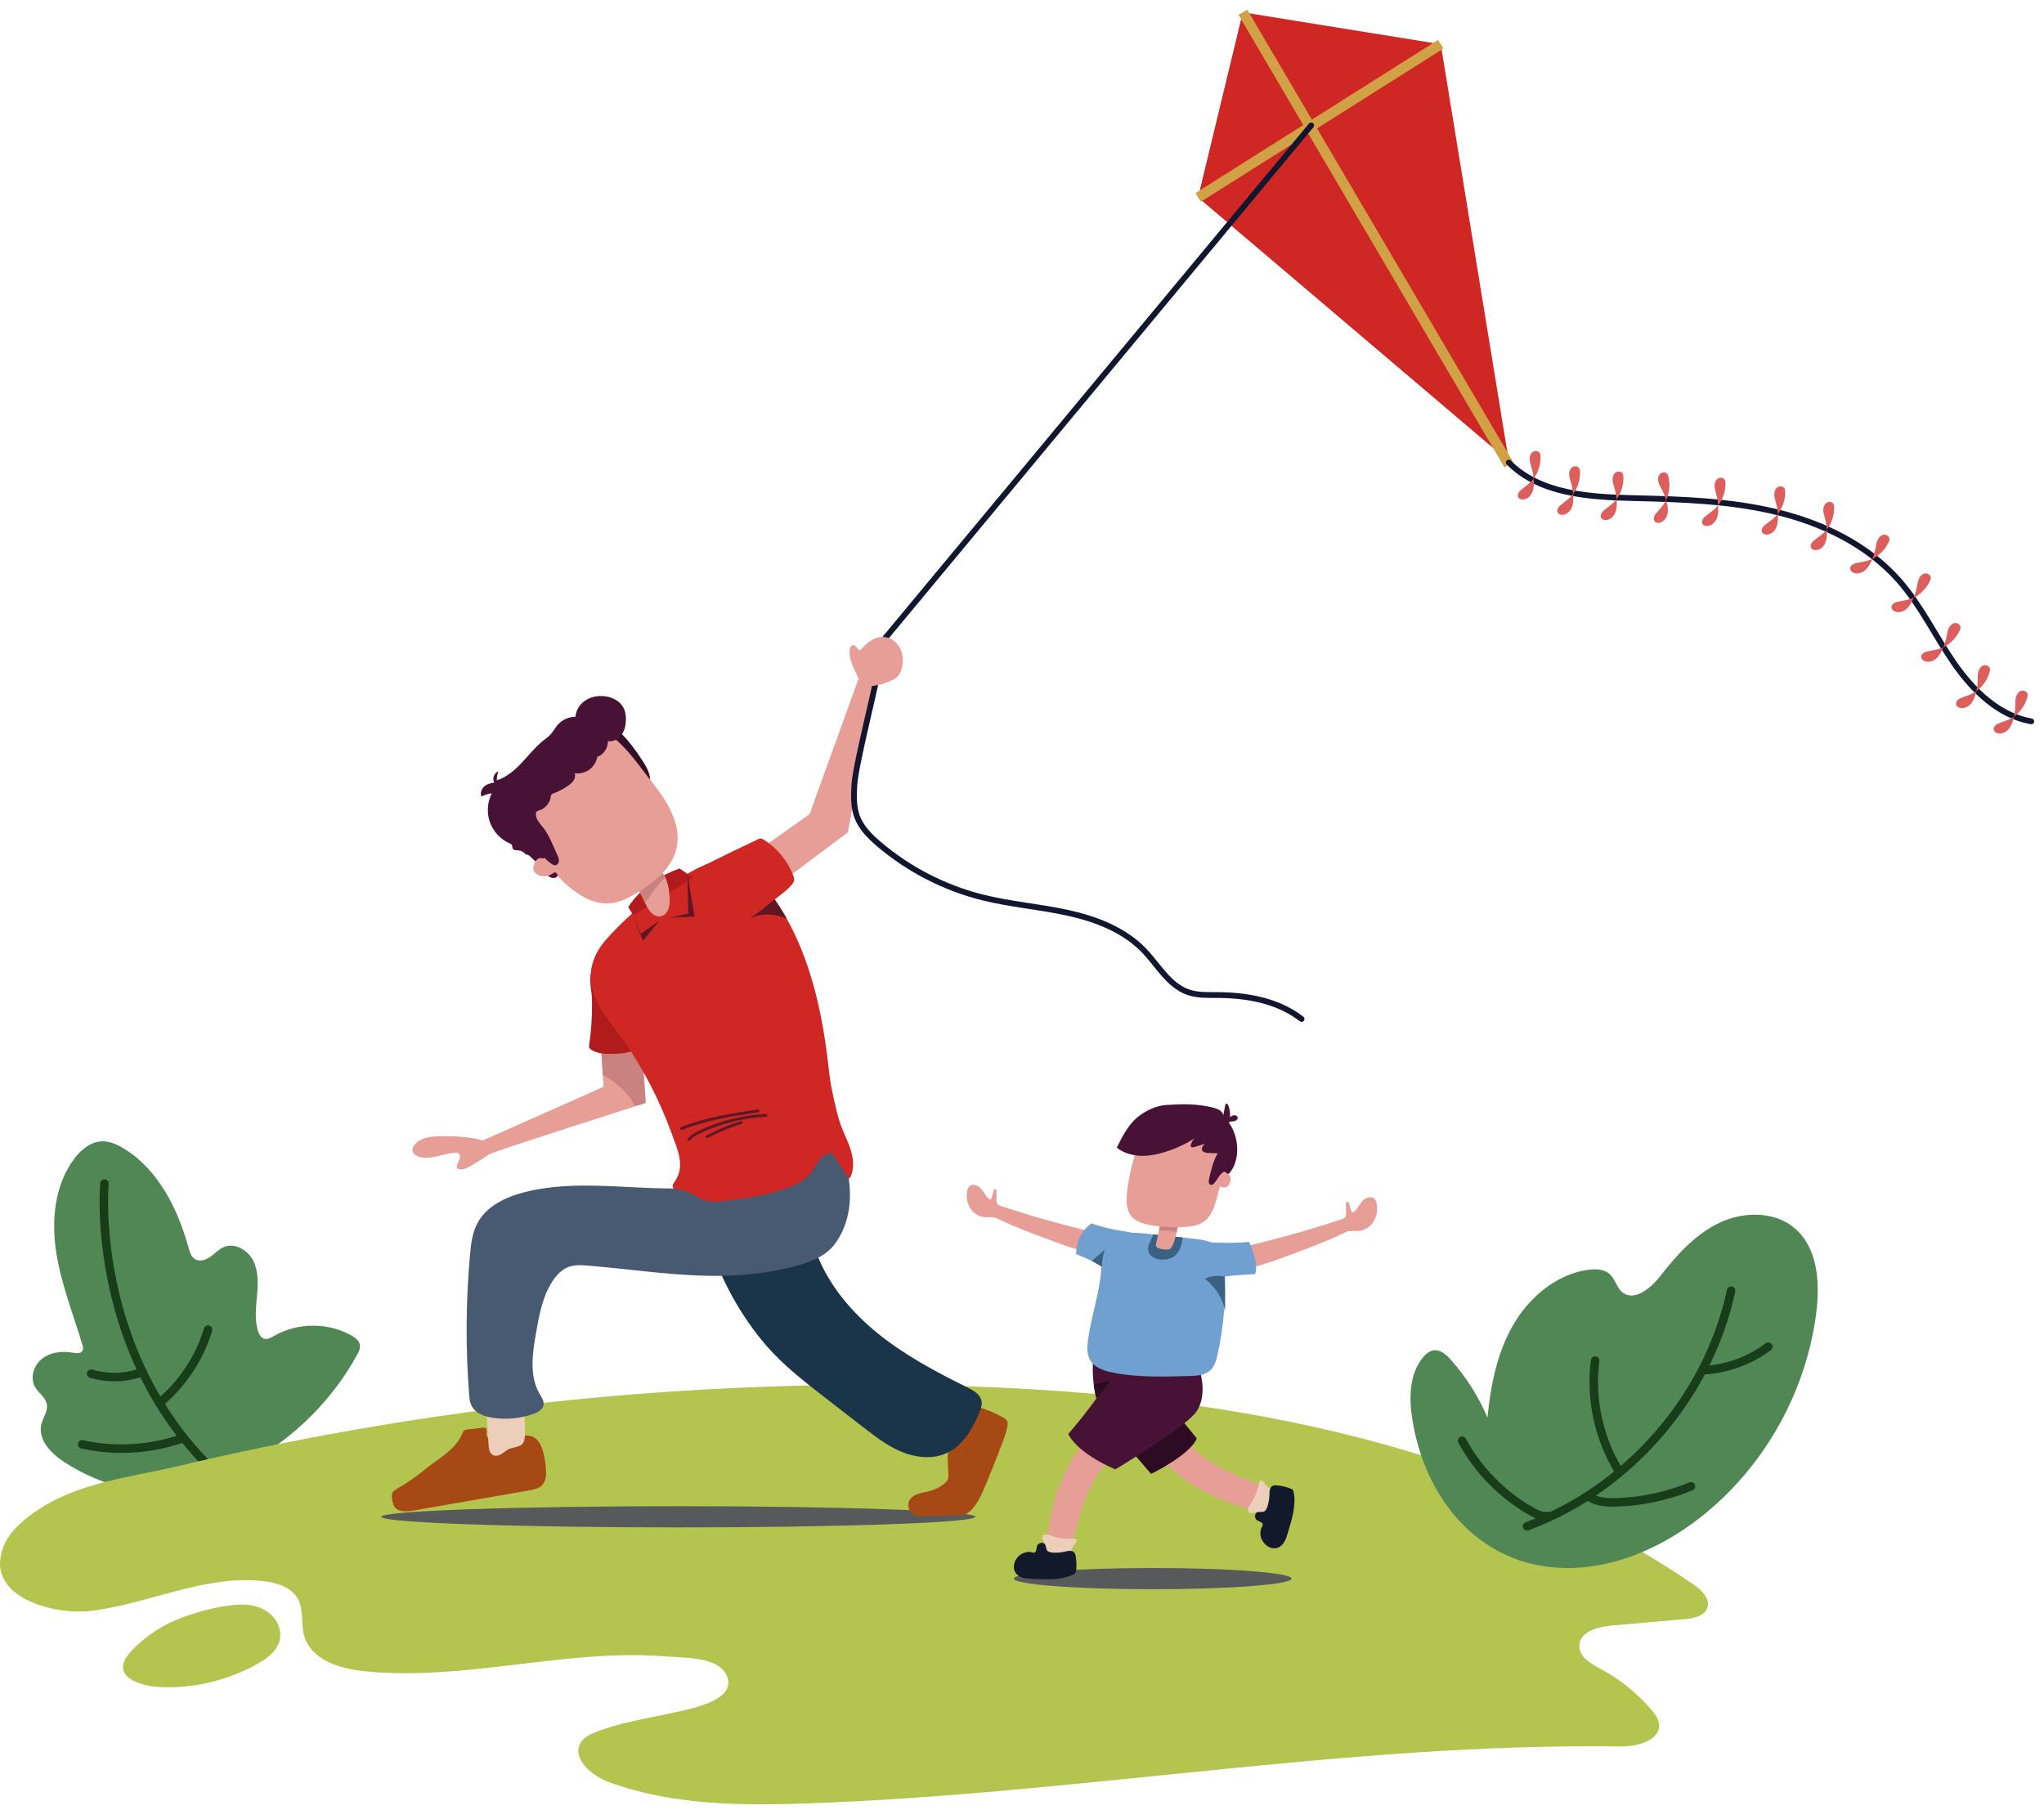 <svg width="201" height="178" viewBox="0 0 201 178" fill="none" xmlns="http://www.w3.org/2000/svg">
<path fill-rule="evenodd" clip-rule="evenodd" d="M35.119 133.236C35.284 132.935 35.448 132.601 35.391 132.262C35.319 131.839 34.931 131.55 34.558 131.34C32.249 130.038 29.252 130.054 26.957 131.379C26.651 131.555 26.308 131.759 25.971 131.657C25.65 131.56 25.474 131.218 25.372 130.899C25.023 129.784 25.17 128.584 25.275 127.421C25.379 126.258 25.425 125.028 24.902 123.983C24.378 122.939 23.096 122.186 22.019 122.638C21.514 122.849 21.137 123.279 20.692 123.597C20.246 123.915 19.624 124.118 19.162 123.824C18.792 123.59 18.656 123.126 18.539 122.704C17.481 118.864 15.563 115.012 12.16 112.943C11.511 112.549 10.783 112.218 10.024 112.245C8.89 112.285 7.931 113.105 7.258 114.017C5.377 116.562 5.048 119.972 5.521 123.102C5.995 126.232 7.185 129.199 8.096 132.23C8.157 132.431 8.214 132.659 8.111 132.841C7.941 133.141 7.503 133.093 7.164 133.032C6.131 132.848 4.993 132.966 4.16 133.605C3.327 134.244 2.924 135.488 3.444 136.4C3.792 137.01 4.496 137.433 4.611 138.126C4.722 138.791 4.24 139.396 4.074 140.049C3.688 141.564 5.023 142.953 6.335 143.802C10.121 146.254 14.854 147.452 19.209 146.12C23.466 144.817 27.387 142.443 30.543 139.305C32.346 137.513 33.9 135.468 35.119 133.236Z" fill="#508755"/>
<path fill-rule="evenodd" clip-rule="evenodd" d="M21.625 145.661C21.523 145.661 21.421 145.624 21.341 145.549C8.344 133.571 9.836 116.533 9.853 116.362C9.875 116.132 10.078 115.965 10.31 115.986C10.539 116.008 10.708 116.213 10.686 116.442C10.67 116.61 9.226 133.245 21.908 144.935C22.078 145.091 22.089 145.356 21.933 145.526C21.85 145.616 21.738 145.661 21.625 145.661Z" fill="#183D19"/>
<path fill-rule="evenodd" clip-rule="evenodd" d="M11.963 142.885C10.632 142.885 9.298 142.742 7.986 142.455C7.76 142.407 7.617 142.183 7.667 141.958C7.715 141.732 7.939 141.589 8.165 141.639C11.339 142.332 14.644 142.143 17.721 141.091C17.94 141.019 18.177 141.134 18.252 141.353C18.327 141.572 18.21 141.809 17.991 141.885C16.042 142.55 14.004 142.885 11.963 142.885Z" fill="#183D19"/>
<path fill-rule="evenodd" clip-rule="evenodd" d="M15.692 138.38C15.572 138.38 15.452 138.328 15.369 138.227C15.222 138.049 15.247 137.786 15.425 137.638C17.604 135.836 19.25 133.351 20.06 130.641C20.127 130.419 20.358 130.293 20.581 130.359C20.802 130.426 20.928 130.658 20.862 130.88C20.005 133.748 18.264 136.376 15.958 138.284C15.88 138.348 15.786 138.38 15.692 138.38Z" fill="#183D19"/>
<path fill-rule="evenodd" clip-rule="evenodd" d="M11.238 135.845C10.428 135.845 9.617 135.73 8.838 135.498C8.617 135.432 8.491 135.199 8.557 134.977C8.623 134.757 8.857 134.629 9.077 134.695C10.643 135.162 12.347 135.105 13.878 134.538C14.095 134.456 14.335 134.568 14.416 134.785C14.496 135.002 14.386 135.242 14.169 135.323C13.232 135.67 12.235 135.845 11.238 135.845Z" fill="#183D19"/>
<path fill-rule="evenodd" clip-rule="evenodd" d="M92.998 136.278C118.711 136.911 145.303 141.294 166.526 155.827C167.314 156.366 168.194 157.197 167.898 158.104C167.625 158.938 166.567 159.153 165.695 159.23C163.269 159.444 160.844 159.658 158.418 159.873C157.072 159.991 155.342 160.492 155.306 161.842C155.275 162.959 156.475 163.638 157.459 164.166C159.357 165.184 161.059 166.567 162.444 168.216C162.752 168.584 163.056 168.987 163.131 169.462C163.396 171.131 161.045 171.781 159.355 171.757C132.635 171.389 106.126 176.427 79.42 177.356C72.812 177.586 66.03 177.536 59.827 175.247C58.097 174.608 56.111 172.809 57.164 171.294C57.479 170.843 57.999 170.585 58.51 170.376C60.836 169.425 63.346 169.071 65.785 168.525C67.219 168.202 71.362 167.535 71.609 165.678C71.685 165.108 71.417 164.53 71.002 164.131C70.588 163.733 70.043 163.495 69.489 163.341C68.182 162.978 66.649 163 65.293 162.892C63.825 162.775 62.352 162.753 60.881 162.793C52.504 163.021 44.195 165.22 35.79 164.351C33.4 164.104 30.617 163.239 29.931 160.935C29.571 159.721 29.895 158.325 29.276 157.219C28.646 156.096 27.253 155.663 25.973 155.508C20.205 154.812 14.652 157.739 8.884 158.43C5.407 158.847 -1.575 157.124 0.321 152.155C0.861 150.736 2.047 149.666 3.288 148.791C7.612 145.745 12.564 145.357 17.547 144.175C23.181 142.837 28.853 141.667 34.555 140.664C45.958 138.658 57.48 137.322 69.039 136.664C77.016 136.211 85.011 136.081 92.998 136.278Z" fill="#B3C44F"/>
<path fill-rule="evenodd" clip-rule="evenodd" d="M95.912 149.17C95.912 149.746 82.835 150.213 66.703 150.213C50.571 150.213 37.493 149.746 37.493 149.17C37.493 148.594 50.571 148.127 66.703 148.127C82.835 148.127 95.912 148.594 95.912 149.17Z" fill="#58595B"/>
<path fill-rule="evenodd" clip-rule="evenodd" d="M63.13 74.735C63.607 75.463 64.106 76.317 63.868 77.155C63.851 77.212 63.83 77.273 63.783 77.311C63.721 77.362 63.633 77.362 63.553 77.355C63.033 77.305 62.556 77.047 62.12 76.76C61.348 76.253 60.648 75.638 60.044 74.939C59.702 74.541 59.387 74.108 59.216 73.612C59.046 73.115 59.036 72.546 59.287 72.084C59.465 71.759 59.923 71.338 60.332 71.412C60.686 71.474 60.949 71.992 61.185 72.23C61.939 72.994 62.542 73.838 63.13 74.735Z" fill="#330D28"/>
<path fill-rule="evenodd" clip-rule="evenodd" d="M93.259 144.953C93.264 145.136 93.268 145.326 93.198 145.495C93.128 145.663 92.992 145.794 92.852 145.909C92.434 146.251 91.943 146.503 91.421 146.643C91.062 146.739 90.688 146.784 90.334 146.897C89.98 147.01 89.632 147.209 89.443 147.53C89.138 148.053 89.411 148.821 89.979 149.034C90.228 149.128 90.504 149.122 90.77 149.114C91.874 149.085 92.978 149.056 94.081 149.026C94.379 149.019 94.684 149.01 94.961 148.897C95.297 148.763 95.558 148.491 95.777 148.203C96.319 147.494 96.67 146.662 97.009 145.836C97.514 144.605 98.005 143.368 98.481 142.125C98.7 141.551 98.918 140.973 99.047 140.372C99.097 140.146 99.129 139.894 99.005 139.698C98.924 139.569 98.787 139.487 98.654 139.413C97.913 138.998 97.13 138.659 96.32 138.405C96.208 138.369 96.086 138.335 95.975 138.374C95.86 138.413 95.783 138.519 95.715 138.62C95.01 139.655 94.355 140.724 93.752 141.822C93.513 142.257 93.204 142.682 93.195 143.184C93.185 143.768 93.242 144.367 93.259 144.953Z" fill="#A74914"/>
<path fill-rule="evenodd" clip-rule="evenodd" d="M50.79 141.301C51.314 141.201 51.875 141.077 52.366 141.286C52.993 141.555 53.287 142.271 53.447 142.934C53.571 143.445 53.651 143.967 53.688 144.491C53.726 145.03 53.699 145.627 53.335 146.027C53.003 146.392 52.48 146.496 51.992 146.582L40.638 148.558C39.973 148.675 39.144 148.723 38.778 148.157C38.649 147.957 38.607 147.715 38.569 147.48C38.532 147.25 38.496 147.002 38.603 146.795C38.701 146.605 38.899 146.491 39.084 146.385C40.068 145.819 41.004 145.169 41.88 144.445C43.113 143.424 44.853 142.546 45.469 140.973C45.517 140.853 45.564 140.72 45.675 140.653C45.742 140.612 45.822 140.602 45.899 140.593C46.423 140.531 46.947 140.47 47.472 140.41C47.553 140.4 47.639 140.392 47.713 140.428C47.915 140.525 47.85 140.819 47.843 141.043C47.807 142.053 50.197 141.413 50.79 141.301Z" fill="#A74914"/>
<path fill-rule="evenodd" clip-rule="evenodd" d="M48.045 142.106C48.065 142.495 48.151 142.954 48.507 143.116C48.768 143.235 49.079 143.138 49.323 142.986C49.568 142.835 49.78 142.631 50.042 142.512C50.503 142.301 51.116 142.344 51.42 141.939C51.579 141.725 51.602 141.441 51.612 141.175C51.636 140.525 51.621 139.874 51.566 139.226C51.532 138.834 51.483 138.436 51.319 138.08C51.021 137.43 50.331 136.979 49.614 136.966C48.801 136.954 47.79 137.562 47.826 138.445C47.876 139.654 47.979 140.89 48.045 142.106Z" fill="#ECCEBA"/>
<path fill-rule="evenodd" clip-rule="evenodd" d="M75.368 132.35C77.054 134.289 79.1 135.876 81.131 137.449C82.386 138.422 83.64 139.393 84.896 140.366C86.092 141.293 87.309 142.231 88.712 142.8C90.115 143.369 91.752 143.53 93.125 142.891C94.71 142.151 95.66 140.506 96.315 138.884C96.452 138.546 96.583 138.183 96.527 137.823C96.422 137.142 95.727 136.742 95.109 136.438C92.059 134.932 89.034 133.319 86.384 131.187C83.734 129.053 81.457 126.359 80.264 123.174C79.505 121.151 78.963 118.684 76.989 117.807C76.455 117.571 75.867 117.484 75.284 117.453C72.454 117.299 68.873 119.013 69.801 122.261C70.811 125.797 72.965 129.587 75.368 132.35Z" fill="#1A3449"/>
<path fill-rule="evenodd" clip-rule="evenodd" d="M82.434 112.257C82.446 112.287 82.458 112.316 82.469 112.345C83.121 113.995 83.586 115.742 83.585 117.516C83.585 119.289 83.09 121.098 81.982 122.484C80.71 124.077 78.101 124.586 76.202 124.959C73.962 125.399 71.669 125.52 69.392 125.465C65.528 125.371 61.696 124.787 57.845 124.468C57.185 124.413 56.498 124.37 55.88 124.608C55.231 124.859 54.731 125.395 54.348 125.975C53.354 127.482 53.021 129.317 52.71 131.095C52.357 133.108 52.036 135.318 53.065 137.084C53.263 137.424 53.516 137.782 53.452 138.17C53.375 138.627 52.895 138.888 52.459 139.045C51.198 139.496 49.826 139.633 48.501 139.441C47.639 139.317 46.7 138.974 46.339 138.182C46.191 137.857 46.159 137.494 46.131 137.139C45.778 132.575 45.808 127.983 46.218 123.424C46.315 122.353 46.441 121.254 46.942 120.303C47.839 118.606 49.751 117.708 51.611 117.237C55.332 116.297 59.237 116.617 63.071 116.798C65.806 116.928 68.577 116.979 71.249 116.38C73.515 115.872 75.669 114.887 77.549 113.525C78.497 112.837 79.378 112.054 80.167 111.188C80.548 110.77 80.879 110.044 81.467 110.61C81.926 111.05 82.202 111.672 82.434 112.257Z" fill="#485A72"/>
<path fill-rule="evenodd" clip-rule="evenodd" d="M59.045 102.056L59.35 106.881L47.685 112.067C47.685 112.067 46.28 112.56 46.524 113.11C46.769 113.66 47.714 113.735 48.508 113.368C49.302 113.002 63.495 108.469 63.495 108.469L63.022 101.448L59.045 102.056Z" fill="#E69E97"/>
<path fill-rule="evenodd" clip-rule="evenodd" d="M63.022 101.448L59.045 102.056L59.276 105.716C60.261 106.245 61.63 107.211 62.462 108.78C63.107 108.586 63.495 108.469 63.495 108.469L63.022 101.448Z" fill="#C9827F"/>
<path fill-rule="evenodd" clip-rule="evenodd" d="M74.611 83.608L79.609 80.071L84.673 66.069C84.673 66.069 84.864 65.473 85.579 65.424C86.294 65.374 86.152 66.416 86.152 66.416L83.385 81.847L76.698 86.858L74.611 83.608Z" fill="#E69E97"/>
<path fill-rule="evenodd" clip-rule="evenodd" d="M57.936 102.774C57.925 102.849 57.914 102.927 57.935 103.001C57.966 103.109 58.061 103.186 58.156 103.246C58.724 103.609 59.433 103.65 60.107 103.648C60.858 103.644 61.627 103.595 62.319 103.306C62.561 103.206 62.803 103.065 62.926 102.834C63.059 102.585 63.028 102.285 62.987 102.006C62.714 100.163 62.132 98.367 61.273 96.714C61.045 96.275 60.793 95.84 60.434 95.501C60.075 95.16 59.594 94.921 59.101 94.951C57.5 95.05 58.178 97.111 58.206 98.125C58.251 99.679 58.16 101.236 57.936 102.774Z" fill="#B21B1B"/>
<path fill-rule="evenodd" clip-rule="evenodd" d="M59.729 92.254C62.154 89.569 65.042 87.302 68.226 85.585C68.84 85.255 69.475 84.94 70.16 84.817C71.332 84.606 72.554 84.982 73.544 85.644C74.533 86.305 75.317 87.231 76.008 88.201C77.877 90.826 79.147 93.829 80.005 96.926C80.519 98.78 80.891 100.672 81.173 102.574C81.314 103.527 81.432 104.482 81.534 105.44C81.64 106.43 81.841 107.376 82.061 108.357C82.234 109.122 82.407 109.891 82.675 110.629C82.981 111.473 83.409 112.272 83.671 113.133C83.932 113.992 84.014 114.953 83.628 115.766C83.598 115.827 83.551 115.897 83.482 115.892C83.428 115.887 83.391 115.837 83.363 115.791C82.925 115.107 82.487 114.423 82.05 113.739C81.955 113.59 81.84 113.427 81.665 113.399C81.57 113.384 81.473 113.413 81.384 113.45C80.596 113.777 80.24 114.67 79.722 115.348C78.896 116.43 77.416 116.89 76.151 117.233C74.872 117.579 73.569 117.832 72.255 117.991C71.045 118.138 69.861 118.409 68.725 117.814C68.495 117.692 68.274 117.551 68.044 117.43C67.568 117.179 67.049 117.016 66.517 116.95C66.419 116.938 66.316 116.927 66.242 116.863C66.147 116.782 66.132 116.636 66.169 116.517C66.207 116.398 66.286 116.297 66.357 116.194C67.42 114.669 66.612 113.033 66.055 111.489C65.445 109.799 64.718 108.153 63.884 106.562C62.791 104.478 61.511 102.492 60.063 100.639C57.865 97.826 57.172 95.086 59.729 92.254Z" fill="#CF2824"/>
<path fill-rule="evenodd" clip-rule="evenodd" d="M74.523 82.546C74.618 82.501 74.718 82.456 74.823 82.464C74.917 82.471 75.001 82.52 75.081 82.569C76.401 83.383 77.445 84.64 78.002 86.087C78.059 86.234 78.112 86.388 78.096 86.545C78.076 86.733 77.962 86.896 77.841 87.039C77.528 87.406 77.147 87.705 76.768 88.002C75.787 88.768 74.806 89.535 73.826 90.302C73.694 90.404 73.556 90.511 73.391 90.542C73.221 90.573 73.047 90.521 72.883 90.466C71.748 90.088 70.626 89.596 69.723 88.81C69.128 88.293 68.633 87.637 68.354 86.896C68.261 86.648 68.034 86.108 68.122 85.836C68.232 85.491 68.753 85.358 69.061 85.203C70.868 84.29 72.689 83.404 74.523 82.546Z" fill="#CF2824"/>
<path fill-rule="evenodd" clip-rule="evenodd" d="M62.268 90.014C62.219 89.932 61.78 89.211 61.78 89.211C61.78 89.211 63.203 86.685 66.826 85.407L68.157 86.325L62.268 90.014Z" fill="#B21B1B"/>
<path fill-rule="evenodd" clip-rule="evenodd" d="M62.922 87.739C63.181 88.221 63.376 88.736 63.644 89.214C63.784 89.463 63.948 89.705 64.171 89.883C64.396 90.061 64.689 90.168 64.97 90.118C65.321 90.056 65.596 89.76 65.724 89.427C65.852 89.095 65.858 88.729 65.845 88.373C65.824 87.741 65.75 87.102 65.515 86.515C65.281 85.928 64.871 85.394 64.307 85.108C63.748 84.825 63.056 84.814 62.494 85.091C62.266 85.204 62.056 85.365 61.923 85.582C61.82 85.752 61.737 86.014 61.805 86.211C61.856 86.359 62.003 86.454 62.105 86.568C62.424 86.921 62.697 87.321 62.922 87.739Z" fill="#E69E97"/>
<path fill-rule="evenodd" clip-rule="evenodd" d="M64.307 85.108C63.748 84.825 63.056 84.814 62.494 85.091C62.267 85.204 62.056 85.365 61.923 85.582C61.82 85.752 61.737 86.014 61.805 86.211C61.856 86.359 62.004 86.454 62.106 86.568C62.424 86.921 62.697 87.321 62.922 87.739C63.113 88.095 63.277 88.465 63.452 88.827C63.903 88.091 64.568 87.133 65.405 86.287C65.161 85.793 64.795 85.355 64.307 85.108Z" fill="#C9827F"/>
<path fill-rule="evenodd" clip-rule="evenodd" d="M64.099 76.899C65.62 78.789 67.082 81.128 66.511 83.486C66.055 85.372 64.407 86.715 62.755 87.737C61.939 88.242 61.069 88.715 60.115 88.825C58.076 89.062 56.247 87.619 54.823 86.14C53.546 84.814 52.377 83.385 51.331 81.869C50.856 81.182 50.396 80.452 50.251 79.629C50.094 78.747 50.317 77.837 50.66 77.01C51.776 74.324 54.325 72.192 57.18 71.598C60.125 70.985 62.47 74.877 64.099 76.899Z" fill="#E69E97"/>
<path fill-rule="evenodd" clip-rule="evenodd" d="M67.594 85.936L67.678 89.854L65.85 90.251L68.299 90.13L67.594 85.936Z" fill="#5E1723"/>
<path fill-rule="evenodd" clip-rule="evenodd" d="M64.829 90.551L63.023 91.827L62.161 89.838L63.238 92.528L64.829 90.551Z" fill="#5E1723"/>
<path fill-rule="evenodd" clip-rule="evenodd" d="M77.371 90.367C77.007 89.714 76.61 89.079 76.181 88.459L73.739 90.368C73.739 90.368 75.168 89.396 77.371 90.367Z" fill="#5E1723"/>
<path d="M67.734 112.067C68.069 111.68 68.54 111.437 69.007 111.225C70.986 110.325 73.138 109.801 75.31 109.69" stroke="#5E1723" stroke-width="0.283" stroke-linecap="round" stroke-linejoin="round"/>
<path d="M67.014 110.988C69.404 110.029 71.977 109.636 74.525 109.251" stroke="#5E1723" stroke-width="0.283" stroke-linecap="round" stroke-linejoin="round"/>
<path d="M69.529 111.784C70.609 111.222 71.737 110.752 72.898 110.385" stroke="#5E1723" stroke-width="0.283" stroke-linecap="round" stroke-linejoin="round"/>
<path fill-rule="evenodd" clip-rule="evenodd" d="M42.439 111.793C41.744 111.896 40.977 112.128 40.657 112.752C40.578 112.905 40.532 113.083 40.577 113.249C40.639 113.473 40.854 113.622 41.07 113.711C42.226 114.182 43.499 113.436 44.746 113.373C44.864 113.367 44.991 113.369 45.09 113.436C45.31 113.584 45.246 113.923 45.125 114.16C45.005 114.396 44.85 114.67 44.967 114.908C45.43 115.146 45.978 114.866 46.42 114.592C46.807 114.352 47.195 114.112 47.582 113.872C47.855 113.702 48.143 113.517 48.278 113.225C49.024 111.606 43.243 111.673 42.439 111.793Z" fill="#E69E97"/>
<path fill-rule="evenodd" clip-rule="evenodd" d="M53.605 84.412C53.797 84.634 54.025 84.827 54.275 84.981C54.379 85.045 54.496 85.104 54.618 85.093C54.817 85.074 54.954 84.866 54.965 84.667C54.976 84.468 54.893 84.276 54.811 84.094C54.673 83.784 54.534 83.473 54.396 83.164C54.126 82.558 53.851 81.946 53.442 81.424C53.105 80.995 52.654 80.557 52.702 80.014C52.707 79.953 52.72 79.891 52.755 79.841C52.82 79.75 52.939 79.723 53.045 79.689C53.619 79.514 54.067 78.988 54.149 78.394C54.163 78.302 54.17 78.201 54.232 78.133C54.278 78.081 54.347 78.057 54.412 78.033C54.958 77.837 55.474 77.56 55.939 77.214C56.126 77.074 56.308 76.919 56.429 76.72C56.548 76.519 56.599 76.266 56.509 76.05C57.013 76.119 57.542 75.986 57.953 75.686C58.364 75.386 58.653 74.924 58.742 74.423C59.36 74.23 59.802 73.534 59.777 72.887C60.266 72.974 60.773 72.718 61.08 72.327C61.386 71.935 61.515 71.431 61.545 70.935C61.574 70.473 61.519 69.994 61.299 69.586C60.93 68.904 60.145 68.528 59.373 68.462C58.735 68.407 58.071 68.542 57.541 68.902C57.011 69.261 56.63 69.856 56.59 70.494C55.924 70.489 55.261 70.791 54.83 71.298C54.591 71.578 54.423 71.912 54.179 72.187C53.951 72.443 53.665 72.64 53.397 72.855C52.614 73.487 51.988 74.288 51.298 75.02C50.608 75.752 49.819 76.438 48.86 76.742C48.846 76.437 48.901 76.128 49.02 75.846C48.594 76.005 48.382 76.572 48.598 76.971C48.238 77.011 47.871 77.116 47.604 77.36C47.337 77.605 47.198 78.012 47.345 78.343C47.658 78.17 48.006 78.06 48.362 78.023C47.919 78.888 47.849 79.935 48.172 80.851C48.496 81.767 49.208 82.538 50.095 82.933C50.193 82.977 50.302 83.023 50.348 83.12C50.397 83.218 50.366 83.34 50.411 83.44C50.497 83.63 50.764 83.613 50.972 83.63C51.262 83.653 51.539 83.808 51.709 84.044C51.995 84.01 52.199 84.295 52.41 84.489C52.729 84.781 53.05 85.076 53.309 85.422C53.477 85.645 53.619 85.89 53.823 86.079C54.027 86.269 54.316 86.399 54.584 86.326C54.686 86.299 54.788 86.233 54.813 86.131C54.838 86.032 54.783 85.929 54.705 85.862C54.627 85.797 54.53 85.761 54.438 85.719C53.986 85.515 53.608 85.151 53.387 84.708C53.353 84.64 53.323 84.566 53.342 84.493C53.359 84.421 53.555 84.356 53.605 84.412Z" fill="#481236"/>
<path fill-rule="evenodd" clip-rule="evenodd" d="M52.451 85.28C52.44 85.36 52.432 85.441 52.448 85.519C52.462 85.589 52.493 85.653 52.532 85.712C52.74 86.032 53.14 86.198 53.523 86.184C53.906 86.17 54.269 85.996 54.57 85.759C54.61 85.729 54.65 85.694 54.665 85.646C54.695 85.554 54.62 85.462 54.547 85.398C54.32 85.2 54.051 85.057 53.822 84.863C53.676 84.74 53.534 84.494 53.356 84.423C52.831 84.217 52.506 84.872 52.451 85.28Z" fill="#E69E97"/>
<path fill-rule="evenodd" clip-rule="evenodd" d="M122.223 1.212L117.83 19.413L148.374 45.354L141.679 4.35L122.223 1.212Z" fill="#CF2824"/>
<path fill-rule="evenodd" clip-rule="evenodd" d="M148.374 45.354L122.223 1.212L117.83 19.413L148.374 45.354Z" fill="#CF2824"/>
<path d="M117.83 19.413L141.679 4.35" stroke="#D0A245"/>
<path d="M122.223 1.212L148.374 45.705" stroke="#D0A245"/>
<path d="M128.936 12.333L85.515 64.598" stroke="#12172F" stroke-width="0.567" stroke-linecap="round" stroke-linejoin="round"/>
<path d="M148.374 45.491C151.46 48.608 156.321 48.884 160.706 48.99C165.394 49.103 170.122 49.25 174.681 50.351C179.239 51.452 183.672 53.59 186.762 57.118C188.904 59.564 190.308 62.558 192.16 65.231C194.013 67.904 196.545 70.383 199.749 70.944" stroke="#12172F" stroke-width="0.567" stroke-linecap="round" stroke-linejoin="round"/>
<path d="M86.665 64.145C86.46 66.397 84.13 74.981 84.013 77.239C83.96 78.263 83.92 79.318 84.269 80.283C84.671 81.392 85.543 82.26 86.441 83.024C89.378 85.52 92.897 87.329 96.637 88.262C99.385 88.948 102.231 89.165 104.997 89.772C107.765 90.38 110.543 91.44 112.504 93.485C113.896 94.937 114.938 96.914 116.838 97.576C117.766 97.899 118.775 97.853 119.759 97.858C122.666 97.873 125.698 98.427 127.992 100.213" stroke="#12172F" stroke-width="0.567" stroke-linecap="round" stroke-linejoin="round"/>
<path fill-rule="evenodd" clip-rule="evenodd" d="M83.557 63.899C83.582 63.697 83.682 63.456 83.885 63.444C84.186 63.424 84.294 63.907 84.591 63.958C85.165 63.287 85.903 62.634 86.784 62.637C87.483 62.639 88.14 63.087 88.478 63.698C88.817 64.31 88.859 65.058 88.683 65.734C88.616 65.991 88.516 66.245 88.348 66.449C88.126 66.717 87.805 66.88 87.483 67.01C86.84 67.273 86.158 67.44 85.468 67.505C84.552 67.59 84.51 66.884 84.186 66.202C83.843 65.483 83.459 64.72 83.557 63.899Z" fill="#E69E97"/>
<path fill-rule="evenodd" clip-rule="evenodd" d="M151.488 44.874C151.483 44.767 151.472 44.657 151.421 44.563C151.289 44.323 150.923 44.293 150.705 44.46C150.488 44.627 150.406 44.923 150.422 45.196C150.438 45.468 150.534 45.729 150.611 45.992C150.744 46.446 150.817 46.915 150.831 47.387C150.842 47.771 150.811 48.17 150.635 48.511C150.459 48.852 150.113 49.128 149.729 49.126C149.582 49.126 149.426 49.078 149.334 48.963C149.157 48.74 149.308 48.402 149.524 48.217C150.053 47.764 150.577 47.48 150.959 46.862C151.324 46.271 151.519 45.57 151.488 44.874Z" fill="#DC5F5E"/>
<path fill-rule="evenodd" clip-rule="evenodd" d="M159.643 46.89C159.639 46.783 159.627 46.673 159.576 46.579C159.445 46.339 159.078 46.31 158.86 46.476C158.644 46.643 158.562 46.939 158.578 47.212C158.593 47.485 158.69 47.745 158.767 48.008C158.898 48.462 158.973 48.932 158.987 49.404C158.998 49.788 158.966 50.186 158.79 50.527C158.614 50.868 158.269 51.144 157.885 51.143C157.737 51.142 157.581 51.094 157.49 50.98C157.312 50.757 157.464 50.418 157.679 50.233C158.209 49.78 158.732 49.496 159.114 48.879C159.48 48.288 159.674 47.587 159.643 46.89Z" fill="#DC5F5E"/>
<path fill-rule="evenodd" clip-rule="evenodd" d="M164.068 46.887C164.043 46.783 164.01 46.677 163.941 46.595C163.765 46.386 163.4 46.431 163.219 46.636C163.039 46.842 163.018 47.148 163.088 47.414C163.157 47.678 163.304 47.915 163.431 48.157C163.65 48.575 163.816 49.021 163.924 49.482C164.011 49.855 164.058 50.252 163.954 50.62C163.849 50.99 163.565 51.328 163.188 51.404C163.043 51.432 162.881 51.417 162.768 51.322C162.55 51.139 162.632 50.777 162.807 50.553C163.235 50.004 163.692 49.622 163.944 48.942C164.186 48.289 164.237 47.564 164.068 46.887Z" fill="#DC5F5E"/>
<path fill-rule="evenodd" clip-rule="evenodd" d="M169.676 47.515C169.674 47.408 169.666 47.298 169.616 47.202C169.489 46.96 169.123 46.924 168.902 47.085C168.682 47.248 168.595 47.542 168.605 47.815C168.615 48.089 168.707 48.352 168.778 48.616C168.901 49.072 168.965 49.543 168.969 50.015C168.974 50.399 168.933 50.796 168.751 51.135C168.569 51.473 168.217 51.74 167.833 51.731C167.686 51.728 167.53 51.678 167.441 51.56C167.269 51.334 167.426 50.999 167.646 50.818C168.184 50.375 168.713 50.102 169.107 49.493C169.485 48.91 169.693 48.212 169.676 47.515Z" fill="#DC5F5E"/>
<path fill-rule="evenodd" clip-rule="evenodd" d="M175.548 48.358C175.545 48.251 175.537 48.141 175.488 48.045C175.36 47.803 174.995 47.767 174.774 47.928C174.554 48.091 174.467 48.385 174.477 48.659C174.486 48.932 174.578 49.195 174.649 49.459C174.772 49.915 174.837 50.386 174.841 50.858C174.845 51.243 174.805 51.639 174.622 51.978C174.44 52.316 174.088 52.584 173.704 52.574C173.557 52.571 173.401 52.521 173.313 52.404C173.14 52.177 173.298 51.842 173.518 51.661C174.056 51.218 174.585 50.946 174.979 50.337C175.356 49.752 175.565 49.056 175.548 48.358Z" fill="#DC5F5E"/>
<path fill-rule="evenodd" clip-rule="evenodd" d="M180.365 49.888C180.363 49.781 180.354 49.67 180.305 49.575C180.178 49.332 179.812 49.295 179.591 49.458C179.371 49.619 179.284 49.914 179.294 50.187C179.303 50.461 179.395 50.724 179.466 50.988C179.589 51.443 179.654 51.915 179.658 52.387C179.662 52.771 179.622 53.168 179.44 53.506C179.257 53.845 178.906 54.113 178.522 54.104C178.374 54.1 178.22 54.05 178.13 53.932C177.958 53.706 178.115 53.37 178.334 53.19C178.873 52.747 179.402 52.474 179.796 51.865C180.174 51.281 180.382 50.585 180.365 49.888Z" fill="#DC5F5E"/>
<path fill-rule="evenodd" clip-rule="evenodd" d="M185.724 53.319C185.769 53.222 185.81 53.119 185.806 53.012C185.799 52.738 185.486 52.545 185.217 52.593C184.948 52.642 184.74 52.869 184.629 53.119C184.519 53.369 184.485 53.645 184.433 53.914C184.345 54.377 184.196 54.83 183.993 55.256C183.827 55.602 183.617 55.942 183.305 56.166C182.993 56.389 182.56 56.476 182.219 56.3C182.088 56.232 181.97 56.119 181.941 55.974C181.886 55.695 182.175 55.464 182.451 55.397C183.129 55.235 183.724 55.222 184.345 54.847C184.94 54.487 185.433 53.952 185.724 53.319Z" fill="#DC5F5E"/>
<path fill-rule="evenodd" clip-rule="evenodd" d="M189.788 57.127C189.834 57.029 189.875 56.926 189.871 56.819C189.864 56.547 189.551 56.352 189.282 56.402C189.013 56.45 188.805 56.677 188.694 56.927C188.583 57.178 188.55 57.454 188.498 57.722C188.409 58.186 188.26 58.638 188.058 59.064C187.892 59.411 187.682 59.75 187.37 59.974C187.058 60.198 186.624 60.285 186.284 60.108C186.152 60.04 186.035 59.927 186.006 59.783C185.951 59.504 186.239 59.271 186.516 59.205C187.193 59.044 187.788 59.03 188.41 58.655C189.005 58.296 189.498 57.761 189.788 57.127Z" fill="#DC5F5E"/>
<path fill-rule="evenodd" clip-rule="evenodd" d="M192.71 62.005C192.754 61.908 192.795 61.804 192.792 61.697C192.785 61.424 192.472 61.231 192.202 61.279C191.933 61.328 191.725 61.555 191.614 61.805C191.504 62.055 191.471 62.331 191.419 62.6C191.33 63.063 191.181 63.515 190.978 63.942C190.812 64.288 190.603 64.627 190.291 64.852C189.979 65.075 189.546 65.162 189.204 64.986C189.073 64.918 188.956 64.805 188.926 64.66C188.871 64.381 189.16 64.15 189.436 64.083C190.114 63.921 190.71 63.908 191.33 63.533C191.926 63.173 192.418 62.638 192.71 62.005Z" fill="#DC5F5E"/>
<path fill-rule="evenodd" clip-rule="evenodd" d="M195.652 66.079C195.68 65.975 195.703 65.868 195.682 65.762C195.63 65.493 195.288 65.355 195.031 65.448C194.774 65.541 194.607 65.8 194.539 66.065C194.472 66.33 194.485 66.607 194.48 66.881C194.469 67.353 194.398 67.824 194.269 68.278C194.164 68.647 194.014 69.017 193.744 69.29C193.473 69.563 193.06 69.721 192.694 69.604C192.554 69.559 192.42 69.467 192.366 69.329C192.265 69.063 192.511 68.786 192.773 68.675C193.414 68.401 193.998 68.289 194.549 67.816C195.076 67.362 195.472 66.753 195.652 66.079Z" fill="#DC5F5E"/>
<path fill-rule="evenodd" clip-rule="evenodd" d="M199.356 68.578C199.383 68.474 199.407 68.366 199.385 68.261C199.333 67.992 198.992 67.854 198.735 67.947C198.477 68.04 198.311 68.299 198.243 68.564C198.176 68.829 198.188 69.107 198.183 69.38C198.173 69.852 198.101 70.323 197.973 70.777C197.868 71.146 197.717 71.516 197.447 71.789C197.177 72.062 196.763 72.22 196.398 72.103C196.257 72.058 196.122 71.966 196.07 71.828C195.968 71.562 196.214 71.285 196.476 71.174C197.117 70.9 197.701 70.788 198.252 70.315C198.779 69.861 199.175 69.252 199.356 68.578Z" fill="#DC5F5E"/>
<path fill-rule="evenodd" clip-rule="evenodd" d="M155.372 46.38C155.367 46.272 155.356 46.162 155.305 46.068C155.173 45.828 154.807 45.799 154.589 45.965C154.373 46.132 154.291 46.428 154.306 46.701C154.322 46.974 154.419 47.235 154.496 47.498C154.627 47.951 154.701 48.421 154.716 48.893C154.727 49.277 154.695 49.675 154.519 50.016C154.343 50.358 153.998 50.633 153.614 50.632C153.466 50.631 153.31 50.584 153.218 50.469C153.041 50.246 153.193 49.908 153.408 49.723C153.937 49.269 154.461 48.985 154.843 48.368C155.209 47.777 155.403 47.076 155.372 46.38Z" fill="#DC5F5E"/>
<path fill-rule="evenodd" clip-rule="evenodd" d="M67.557 100.499L67.601 100.525C67.601 100.525 67.574 100.501 67.557 100.499Z" fill="#C9827F"/>
<path fill-rule="evenodd" clip-rule="evenodd" d="M127.006 155.25C127.006 155.826 120.893 156.293 113.352 156.293C105.812 156.293 99.699 155.826 99.699 155.25C99.699 154.674 105.812 154.207 113.352 154.207C120.893 154.207 127.006 154.674 127.006 155.25Z" fill="#58595B"/>
<path fill-rule="evenodd" clip-rule="evenodd" d="M104.963 144.383C103.853 146.533 103.232 148.915 102.958 151.32C102.945 151.436 102.936 151.566 103.008 151.658C103.073 151.742 103.184 151.771 103.288 151.792C103.861 151.909 104.448 151.958 105.033 151.938C105.133 151.934 105.239 151.927 105.32 151.869C105.421 151.798 105.459 151.669 105.489 151.549C105.933 149.856 106.367 148.149 107.092 146.555C107.818 144.961 108.857 143.47 110.299 142.476C110.574 142.287 110.87 142.109 111.056 141.832C111.358 141.383 111.294 140.765 111.038 140.288C110.065 138.471 108.891 139.485 107.777 140.562C106.634 141.665 105.692 142.973 104.963 144.383Z" fill="#E69E97"/>
<path fill-rule="evenodd" clip-rule="evenodd" d="M116.732 145.673C118.727 147.042 121.012 147.956 123.363 148.529C123.477 148.556 123.605 148.581 123.705 148.522C123.797 148.468 123.839 148.361 123.873 148.261C124.061 147.707 124.183 147.13 124.236 146.547C124.245 146.448 124.251 146.341 124.203 146.253C124.145 146.145 124.022 146.092 123.908 146.046C122.283 145.394 120.643 144.75 119.153 143.831C117.662 142.913 116.313 141.694 115.508 140.14C115.354 139.843 115.214 139.528 114.963 139.309C114.555 138.953 113.934 138.94 113.429 139.133C111.504 139.872 112.364 141.163 113.292 142.402C114.244 143.675 115.423 144.773 116.732 145.673Z" fill="#E69E97"/>
<path fill-rule="evenodd" clip-rule="evenodd" d="M111.193 142.623L113.195 144.95C113.195 144.95 117.012 143.106 117.686 141.467L115.634 138.923L111.193 142.623Z" fill="#2D0B23"/>
<path fill-rule="evenodd" clip-rule="evenodd" d="M117.999 134.855C117.999 134.855 118.851 137.458 117.467 139.056C116.082 140.653 109.683 144.505 109.683 144.505C109.683 144.505 106.086 143.064 105.049 141.028C105.049 141.028 109.44 136.003 109.852 133.822L117.999 134.855Z" fill="#481236"/>
<path fill-rule="evenodd" clip-rule="evenodd" d="M110.934 133.96L107.508 133.369C107.508 133.369 107.12 137.224 108.544 139.008C108.544 139.008 110.555 136.546 110.934 133.96Z" fill="#481236"/>
<path fill-rule="evenodd" clip-rule="evenodd" d="M131.885 119.921C132.052 119.866 132.233 119.797 132.316 119.643C132.374 119.538 132.373 119.412 132.371 119.291C132.366 118.985 132.36 118.678 132.355 118.371C132.355 118.319 132.355 118.263 132.389 118.223C132.44 118.162 132.543 118.177 132.6 118.232C132.657 118.287 132.679 118.367 132.699 118.443L132.863 119.061C132.877 119.11 132.891 119.161 132.93 119.194C133.017 119.268 133.15 119.194 133.231 119.112C133.533 118.807 133.703 118.393 133.999 118.084C134.295 117.773 134.823 117.596 135.143 117.882C135.305 118.027 135.368 118.254 135.398 118.471C135.478 119.055 135.371 119.673 135.05 120.167C134.729 120.663 134.184 121.019 133.596 121.063C133.272 121.088 132.941 121.02 132.623 121.087C132.433 121.127 132.257 121.213 132.082 121.297C130.253 122.172 128.347 122.872 126.444 123.571C125.292 123.994 124.135 124.418 122.935 124.679C122.675 124.735 122.395 124.781 122.151 124.674C121.902 124.565 121.745 124.314 121.644 124.061C121.417 123.487 121.504 122.789 122.166 122.639C122.962 122.458 123.757 122.268 124.548 122.068C126.125 121.67 127.691 121.235 129.246 120.762C130.13 120.494 131.009 120.214 131.885 119.921Z" fill="#E69E97"/>
<path fill-rule="evenodd" clip-rule="evenodd" d="M98.45 118.613C98.291 118.561 98.118 118.495 98.038 118.348C97.983 118.247 97.984 118.126 97.986 118.012C97.991 117.719 97.996 117.425 98 117.132C98.001 117.083 98.001 117.028 97.969 116.991C97.92 116.933 97.822 116.946 97.767 116.999C97.713 117.051 97.691 117.128 97.672 117.201L97.516 117.791C97.503 117.838 97.489 117.888 97.453 117.919C97.369 117.99 97.242 117.919 97.164 117.84C96.876 117.55 96.713 117.153 96.43 116.857C96.147 116.561 95.643 116.391 95.337 116.664C95.182 116.803 95.122 117.02 95.094 117.227C95.016 117.786 95.119 118.376 95.426 118.849C95.733 119.321 96.254 119.663 96.815 119.704C97.126 119.728 97.441 119.663 97.745 119.727C97.927 119.766 98.095 119.848 98.262 119.928C100.009 120.764 101.831 121.433 103.65 122.1C104.751 122.504 105.856 122.91 107.003 123.16C107.251 123.213 107.519 123.258 107.752 123.156C107.989 123.05 108.141 122.812 108.236 122.57C108.453 122.021 108.37 121.354 107.737 121.21C106.977 121.038 106.218 120.856 105.461 120.665C103.955 120.285 102.459 119.868 100.973 119.417C100.128 119.161 99.287 118.893 98.45 118.613Z" fill="#E69E97"/>
<path fill-rule="evenodd" clip-rule="evenodd" d="M106.978 131.898C106.873 132.717 106.866 133.627 107.621 134.256C108.164 134.707 109.001 134.925 109.819 135.066C112.136 135.466 114.559 135.395 116.943 135.322C117.47 135.306 118.02 135.286 118.477 135.101C119.305 134.765 119.554 134.021 119.701 133.359C120.38 130.31 120.617 127.213 120.408 124.131C120.372 123.609 120.309 123.055 119.868 122.633C119.255 122.048 118.123 121.895 117.1 121.787L112.635 121.314C109.092 120.938 108.365 121.974 108.335 124.093C108.299 126.718 107.312 129.292 106.978 131.898Z" fill="#70A0D0"/>
<path fill-rule="evenodd" clip-rule="evenodd" d="M112.937 123.078C113.022 123.374 113.265 123.606 113.546 123.73C113.827 123.855 114.142 123.883 114.45 123.87C114.699 123.86 114.95 123.823 115.178 123.722C115.824 123.437 116.153 122.701 116.257 122.002C116.272 121.903 116.28 121.801 116.281 121.7C115.327 121.599 114.374 121.498 113.422 121.397C113.31 121.628 113.218 121.875 113.111 122.086C112.955 122.392 112.842 122.747 112.937 123.078Z" fill="#3A6182"/>
<path fill-rule="evenodd" clip-rule="evenodd" d="M117.742 122.131C117.742 122.131 121.097 122.344 122.826 122.131C122.826 122.131 123.83 124.249 123.428 125.295C123.428 125.295 120.133 125.455 118.967 125.777L117.742 122.131Z" fill="#70A0D0"/>
<path fill-rule="evenodd" clip-rule="evenodd" d="M120.412 125.533C120.389 125.53 119.16 125.318 118.5 125.777C118.5 125.777 120.096 126.899 120.474 128.92C120.481 127.791 120.463 126.661 120.412 125.533Z" fill="#3A6182"/>
<path fill-rule="evenodd" clip-rule="evenodd" d="M111.654 121.278C111.654 121.278 108.598 120.851 107.351 120.311C107.351 120.311 105.825 121.225 105.825 123.342C105.825 123.342 108.517 124.297 109.562 125.584C110.608 126.871 111.654 121.278 111.654 121.278Z" fill="#70A0D0"/>
<path fill-rule="evenodd" clip-rule="evenodd" d="M108.359 124.574C108.359 124.574 108.392 123.471 108.657 122.891L107.362 124.01C107.362 124.01 108.115 124.41 108.359 124.574Z" fill="#3A6182"/>
<path fill-rule="evenodd" clip-rule="evenodd" d="M113.69 122.291C113.672 122.377 113.654 122.467 113.683 122.55C113.727 122.674 113.864 122.737 113.99 122.776C114.214 122.846 114.449 122.885 114.684 122.891C114.802 122.893 114.925 122.886 115.029 122.83C115.14 122.771 115.216 122.664 115.277 122.553C115.396 122.336 115.468 122.096 115.535 121.856C115.665 121.394 115.779 120.927 115.877 120.457C115.887 120.409 115.896 120.358 115.876 120.315C115.855 120.271 115.811 120.244 115.767 120.221C115.506 120.083 115.224 119.983 114.934 119.924C114.706 119.877 114.403 119.851 114.224 120.04C114.098 120.173 114.104 120.405 114.066 120.577C113.941 121.148 113.815 121.719 113.69 122.291Z" fill="#E69E97"/>
<path fill-rule="evenodd" clip-rule="evenodd" d="M115.876 120.315C115.856 120.27 115.81 120.244 115.767 120.221C115.505 120.084 115.224 119.983 114.935 119.924C114.705 119.878 114.402 119.852 114.224 120.039C114.098 120.172 114.104 120.405 114.066 120.577C114.032 120.733 113.997 120.89 113.963 121.045C114.381 120.984 115.037 120.951 115.705 121.16C115.762 120.926 115.828 120.694 115.877 120.457C115.887 120.41 115.896 120.358 115.876 120.315Z" fill="#C9827F"/>
<path fill-rule="evenodd" clip-rule="evenodd" d="M110.832 117.254C110.745 118.061 110.73 118.958 111.242 119.589C111.679 120.13 112.4 120.342 113.083 120.471C114.211 120.684 115.368 120.751 116.514 120.669C117.195 120.619 117.905 120.505 118.449 120.093C119.116 119.587 119.407 118.736 119.631 117.928C120.011 116.553 120.301 115.154 120.499 113.742C120.642 112.728 120.677 111.545 119.921 110.855C119.606 110.569 119.196 110.415 118.793 110.28C117.985 110.009 117.161 109.786 116.327 109.615C115.431 109.431 114.473 109.311 113.624 109.653C112.411 110.141 112.188 111.482 111.864 112.596C111.416 114.138 111.005 115.65 110.832 117.254Z" fill="#E69E97"/>
<path fill-rule="evenodd" clip-rule="evenodd" d="M120.619 115.345C120.902 115.46 121.073 115.792 121.017 116.094C120.996 116.206 120.948 116.311 120.9 116.415C120.866 116.489 120.83 116.564 120.775 116.622C120.731 116.669 120.675 116.702 120.617 116.727C120.338 116.849 119.982 116.761 119.791 116.525C119.364 115.992 119.952 115.074 120.619 115.345Z" fill="#E69E97"/>
<path fill-rule="evenodd" clip-rule="evenodd" d="M119.295 108.93C117.733 108.533 116.257 108.568 114.663 108.67C113.708 108.732 112.616 109.25 111.886 109.849C110.936 110.63 110.361 111.764 109.822 112.87C110.466 113.38 111.293 113.628 112.114 113.666C112.935 113.704 113.755 113.542 114.54 113.301C115.58 112.982 116.576 112.521 117.492 111.936C117.305 112.111 117.168 112.339 117.103 112.588C117.089 112.636 117.08 112.689 117.098 112.736C117.146 112.861 117.325 112.845 117.453 112.805C117.798 112.698 118.145 112.591 118.49 112.485C118.308 112.658 118.11 112.908 118.221 113.133C118.304 113.303 118.516 113.354 118.703 113.376C119.048 113.419 119.397 113.431 119.744 113.413C119.298 114.19 119.094 115.077 118.894 115.95C118.848 116.157 118.837 116.436 119.034 116.512C119.217 116.581 119.392 116.399 119.504 116.237C119.65 116.026 119.797 115.814 119.944 115.601C120.082 115.402 120.316 115.178 120.526 115.297C120.616 115.346 120.685 115.454 120.787 115.441C120.843 115.434 120.887 115.388 120.924 115.344C121.363 114.816 121.586 114.133 121.647 113.448C121.743 112.368 121.448 111.257 120.829 110.367C120.99 110.28 121.185 110.298 121.364 110.262C121.544 110.226 121.736 110.087 121.71 109.906C121.688 109.756 121.518 109.667 121.367 109.679C121.217 109.691 121.084 109.776 120.957 109.858C120.988 109.46 120.925 109.053 120.772 108.683C120.745 108.616 120.699 108.539 120.627 108.538C120.534 108.534 120.49 108.649 120.473 108.74C120.414 109.053 120.355 109.366 120.295 109.679C120.219 109.244 119.723 109.039 119.295 108.93Z" fill="#481236"/>
<path fill-rule="evenodd" clip-rule="evenodd" d="M103.358 151.013C104.046 151.268 104.789 151.374 105.521 151.322C105.628 151.314 105.756 151.311 105.822 151.396C105.892 151.486 105.849 151.619 105.789 151.716C105.676 151.901 105.51 152.054 105.425 152.254C105.324 152.493 105.333 152.799 105.131 152.961C105.018 153.052 104.868 153.072 104.726 153.088C104.34 153.135 103.954 153.181 103.569 153.228C103.447 153.242 103.314 153.255 103.21 153.19C103.066 153.099 103.041 152.905 103.017 152.738C102.967 152.406 102.864 152.082 102.713 151.782C102.642 151.642 102.559 151.504 102.527 151.351C102.401 150.74 103.007 150.883 103.358 151.013Z" fill="#ECCEBA"/>
<path fill-rule="evenodd" clip-rule="evenodd" d="M102.039 151.931C102.207 151.714 102.581 151.647 102.748 151.865C102.876 152.031 102.834 152.281 102.949 152.456C103.067 152.632 103.303 152.678 103.515 152.692C103.916 152.719 104.32 152.688 104.712 152.602C104.878 152.565 105.044 152.518 105.214 152.519C105.384 152.521 105.563 152.579 105.665 152.715C105.734 152.807 105.76 152.924 105.781 153.039C105.863 153.506 105.876 153.985 105.819 154.456C105.808 154.548 105.792 154.644 105.735 154.717C105.687 154.778 105.615 154.815 105.545 154.849C104.317 155.432 102.891 155.331 101.532 155.278C101.22 155.266 100.905 155.257 100.604 155.173C100.303 155.088 100.014 154.92 99.85 154.655C99.664 154.355 99.661 153.967 99.782 153.636C99.933 153.222 100.269 152.88 100.68 152.723C100.841 152.661 101.014 152.628 101.186 152.623C101.333 152.619 101.589 152.728 101.716 152.69C101.963 152.619 101.886 152.129 102.039 151.931Z" fill="#12192B"/>
<path fill-rule="evenodd" clip-rule="evenodd" d="M122.96 147.922C123.376 147.318 123.663 146.625 123.796 145.903C123.814 145.796 123.843 145.673 123.942 145.63C124.047 145.585 124.164 145.658 124.243 145.741C124.394 145.897 124.502 146.095 124.674 146.227C124.88 146.385 125.18 146.452 125.287 146.688C125.346 146.819 125.329 146.97 125.309 147.112L125.157 148.267C125.141 148.389 125.12 148.52 125.031 148.605C124.908 148.722 124.714 148.698 124.545 148.68C124.212 148.646 123.872 148.665 123.545 148.738C123.391 148.772 123.237 148.818 123.081 148.811C122.458 148.78 122.746 148.231 122.96 147.922Z" fill="#ECCEBA"/>
<path fill-rule="evenodd" clip-rule="evenodd" d="M123.521 149.427C123.353 149.211 123.381 148.831 123.633 148.724C123.826 148.642 124.057 148.744 124.255 148.675C124.456 148.606 124.559 148.388 124.625 148.186C124.75 147.805 124.821 147.406 124.834 147.004C124.84 146.834 124.836 146.662 124.879 146.498C124.922 146.334 125.023 146.175 125.18 146.109C125.287 146.065 125.407 146.069 125.523 146.077C125.996 146.113 126.463 146.22 126.905 146.391C126.991 146.426 127.08 146.464 127.136 146.537C127.184 146.599 127.202 146.677 127.217 146.754C127.478 148.088 127.026 149.445 126.639 150.749C126.55 151.047 126.462 151.351 126.306 151.621C126.15 151.892 125.914 152.13 125.616 152.224C125.281 152.33 124.904 152.236 124.614 152.037C124.25 151.788 124.001 151.378 123.951 150.94C123.931 150.769 123.942 150.594 123.98 150.425C124.012 150.282 124.181 150.061 124.177 149.929C124.169 149.672 123.676 149.626 123.521 149.427Z" fill="#12192B"/>
<path fill-rule="evenodd" clip-rule="evenodd" d="M107.824 137.524C107.824 137.524 108.842 136.459 109.197 135.677C109.197 135.677 108.611 135.943 107.556 136.189C107.556 136.189 107.711 137.177 107.824 137.524Z" fill="#2D0B23"/>
<path fill-rule="evenodd" clip-rule="evenodd" d="M138.852 139.38C138.549 137.335 138.621 135.047 139.956 133.468C140.224 133.152 140.561 132.861 140.97 132.8C141.635 132.7 142.217 133.222 142.665 133.723C144.164 135.405 145.389 137.334 146.272 139.407C146.585 136.264 147.205 133.083 148.776 130.344C150.347 127.604 153 125.345 156.123 124.885C156.889 124.773 157.756 124.8 158.32 125.329C158.84 125.819 158.978 126.629 159.529 127.082C160.697 128.041 162.318 126.704 163.249 125.514C164.87 123.441 166.679 121.406 169.052 120.269C171.426 119.133 174.495 119.09 176.495 120.8C178.738 122.716 178.977 126.086 178.616 129.014C177.672 136.683 173.681 143.934 167.706 148.833C164.013 151.862 159.468 154.035 154.695 154.198C145.853 154.5 140.078 147.637 138.852 139.38Z" fill="#508755"/>
<path fill-rule="evenodd" clip-rule="evenodd" d="M150.166 150.525C149.995 150.525 149.835 150.42 149.773 150.251C149.694 150.034 149.804 149.793 150.021 149.714C159.865 146.084 167.637 137.108 169.821 126.844C169.869 126.619 170.09 126.474 170.317 126.522C170.543 126.571 170.687 126.793 170.639 127.019C168.397 137.556 160.418 146.773 150.31 150.499C150.263 150.516 150.214 150.525 150.166 150.525Z" fill="#183D19"/>
<path fill-rule="evenodd" clip-rule="evenodd" d="M152.02 149.535C151.427 149.535 150.874 149.274 150.36 148.984C147.461 147.341 144.994 144.821 143.414 141.888C143.304 141.684 143.381 141.43 143.584 141.321C143.788 141.213 144.042 141.288 144.151 141.491C145.657 144.288 148.009 146.69 150.773 148.255C151.247 148.524 151.746 148.761 152.211 148.682C152.443 148.646 152.655 148.796 152.694 149.025C152.733 149.252 152.58 149.468 152.352 149.508C152.24 149.526 152.13 149.535 152.02 149.535Z" fill="#183D19"/>
<path fill-rule="evenodd" clip-rule="evenodd" d="M159.217 145.129C159.078 145.129 158.941 145.059 158.862 144.932C156.818 141.656 155.939 137.58 156.448 133.752C156.479 133.524 156.688 133.365 156.918 133.393C157.147 133.423 157.308 133.633 157.278 133.863C156.793 137.502 157.63 141.375 159.572 144.489C159.694 144.685 159.635 144.943 159.438 145.065C159.37 145.109 159.293 145.129 159.217 145.129Z" fill="#183D19"/>
<path fill-rule="evenodd" clip-rule="evenodd" d="M167.799 135.161C167.583 135.161 167.4 134.994 167.382 134.776C167.364 134.545 167.536 134.343 167.766 134.325C169.866 134.159 171.95 133.372 173.635 132.11C173.82 131.971 174.082 132.009 174.221 132.194C174.36 132.378 174.322 132.64 174.137 132.779C172.327 134.135 170.088 134.981 167.832 135.16C167.821 135.161 167.81 135.161 167.799 135.161Z" fill="#183D19"/>
<path fill-rule="evenodd" clip-rule="evenodd" d="M158.58 148.17C157.659 148.17 156.662 148.05 155.883 147.442C155.7 147.299 155.668 147.037 155.81 146.854C155.952 146.672 156.214 146.638 156.397 146.781C157.066 147.303 158.036 147.35 158.893 147.328C161.386 147.261 163.816 146.743 166.119 145.788C166.331 145.699 166.576 145.801 166.665 146.015C166.754 146.228 166.652 146.473 166.439 146.561C164.042 147.555 161.511 148.095 158.915 148.165C158.806 148.167 158.693 148.17 158.58 148.17Z" fill="#183D19"/>
<path fill-rule="evenodd" clip-rule="evenodd" d="M12.888 162.407C12.415 162.917 11.955 163.583 12.136 164.255C12.272 164.761 12.739 165.107 13.213 165.332C14.253 165.83 15.437 165.942 16.59 165.935C19.617 165.918 22.637 165.126 25.283 163.654C26.268 163.105 27.279 162.357 27.517 161.254C27.731 160.26 27.216 159.199 26.404 158.588C25.59 157.976 24.533 157.765 23.516 157.804C21.744 157.871 19.686 158.442 18.013 159.04C16.07 159.733 14.292 160.893 12.888 162.407Z" fill="#B3C44F"/>
</svg>
